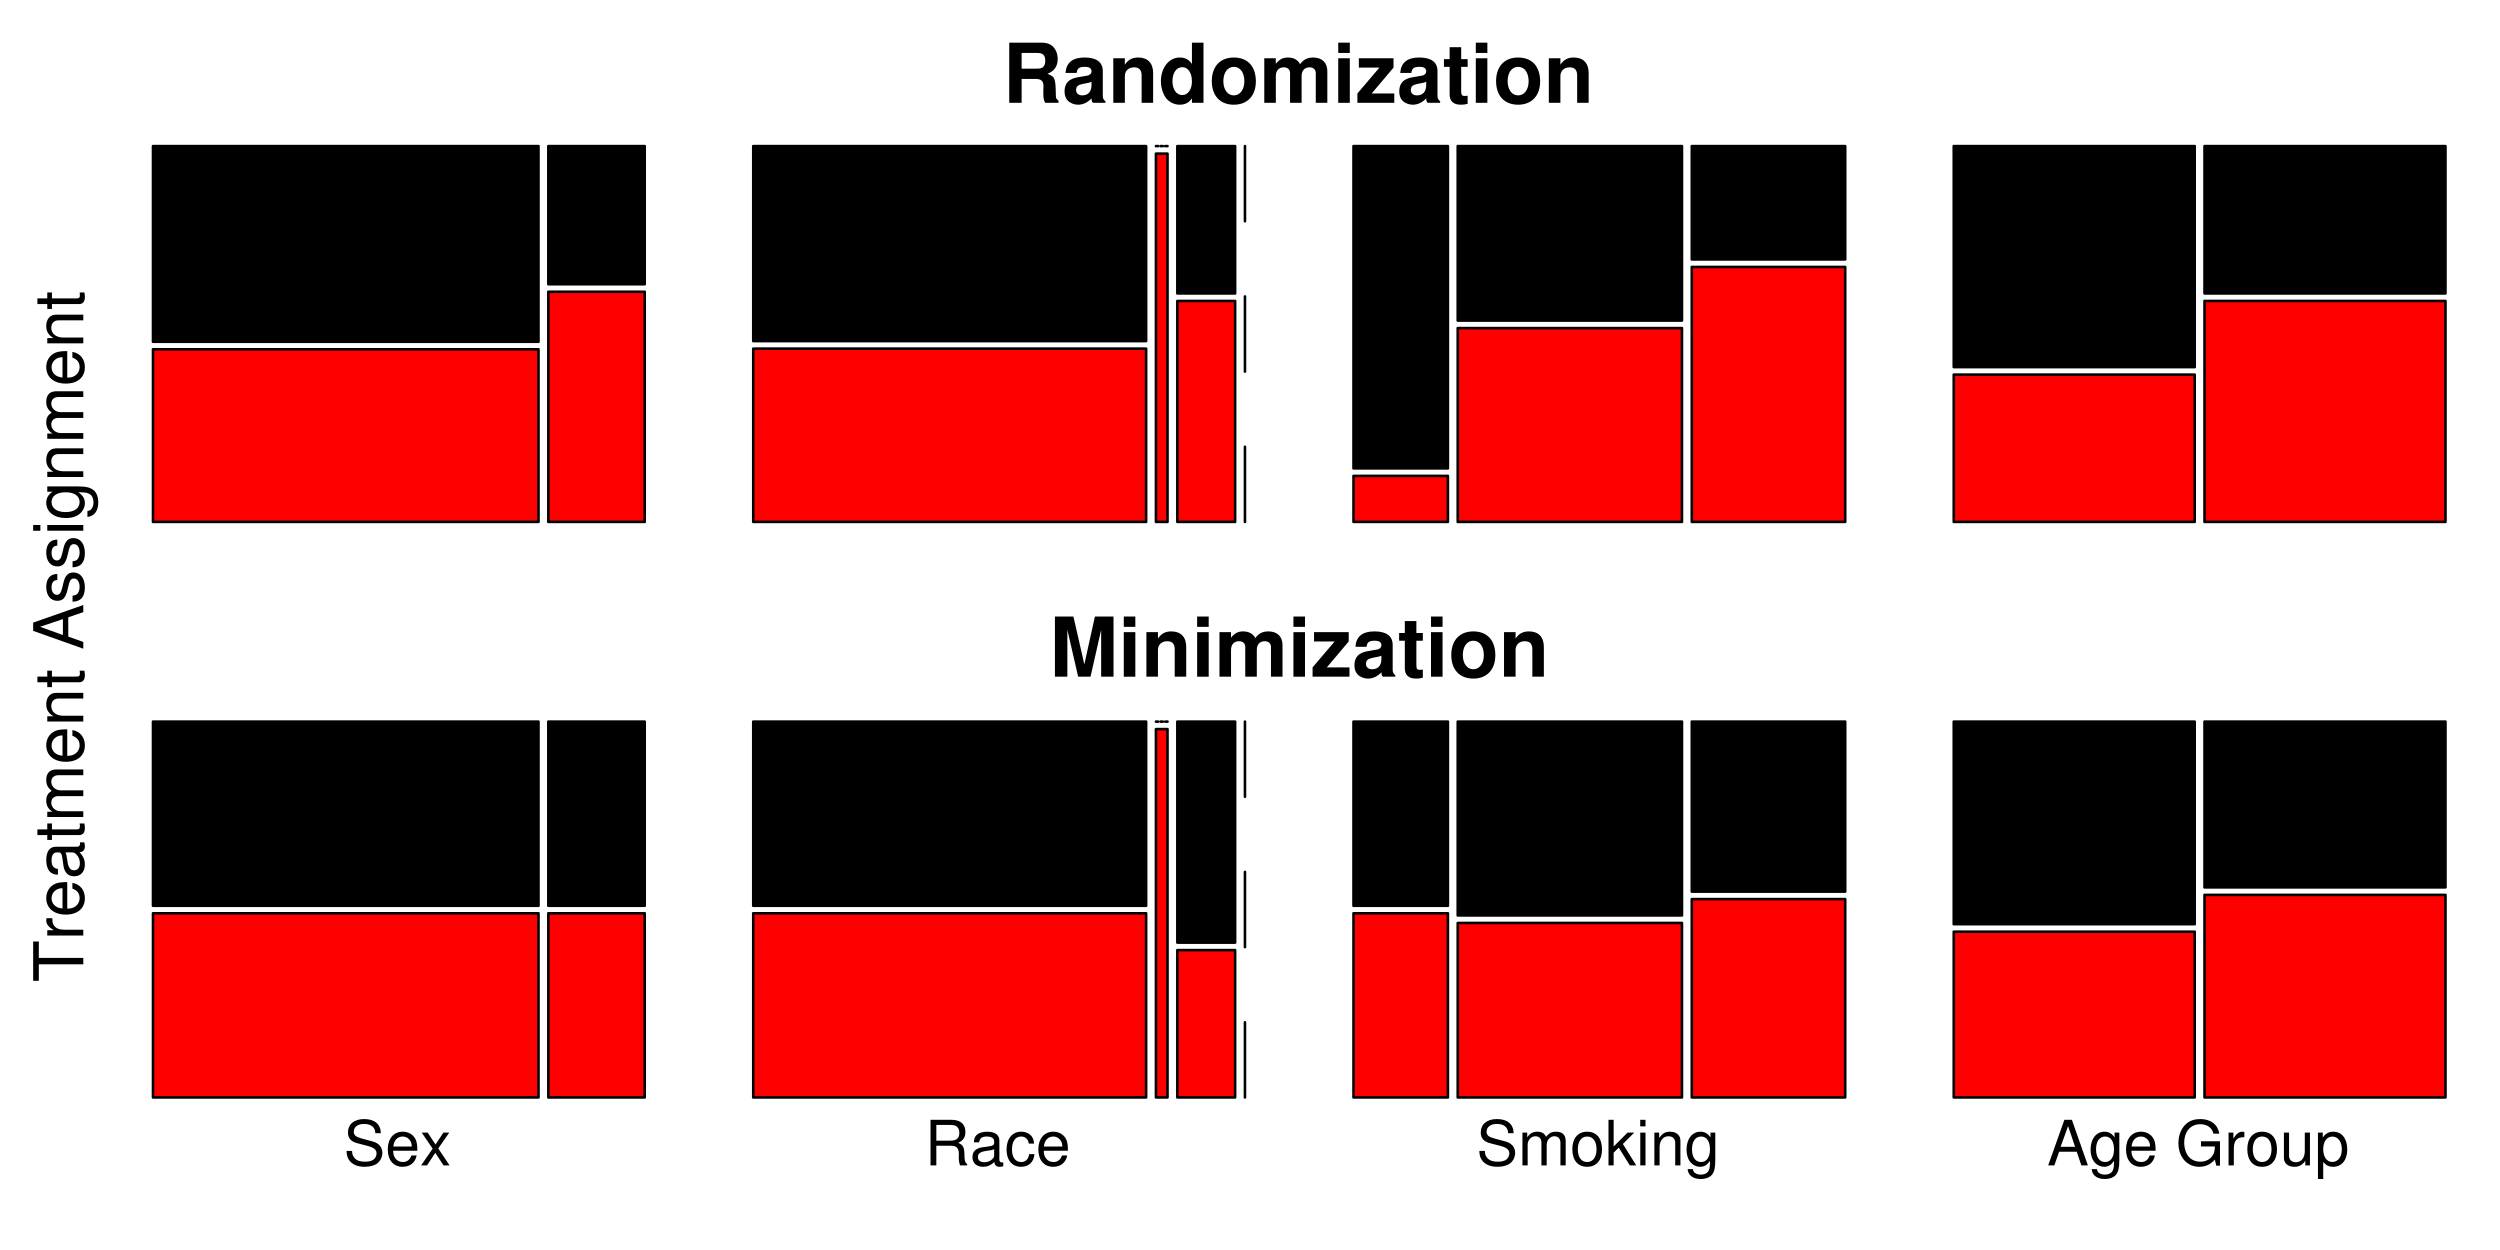<?xml version="1.0" encoding="UTF-8"?>
<svg xmlns="http://www.w3.org/2000/svg" xmlns:xlink="http://www.w3.org/1999/xlink" width="720pt" height="360pt" viewBox="0 0 720 360" version="1.1">
<defs>
<g>
<symbol overflow="visible" id="glyph0-0">
<path style="stroke:none;" d=""/>
</symbol>
<symbol overflow="visible" id="glyph0-1">
<path style="stroke:none;" d="M 10.734 -9.266 C 10.703 -11.844 8.953 -13.344 5.922 -13.344 C 3.047 -13.344 1.266 -11.859 1.266 -9.484 C 1.266 -7.891 2.109 -6.875 3.828 -6.422 L 7.094 -5.562 C 8.75 -5.125 9.5 -4.469 9.5 -3.438 C 9.5 -2.734 9.125 -2.016 8.562 -1.625 C 8.047 -1.266 7.219 -1.062 6.156 -1.062 C 4.734 -1.062 3.766 -1.406 3.125 -2.156 C 2.641 -2.734 2.438 -3.359 2.453 -4.172 L 0.859 -4.172 C 0.875 -2.969 1.109 -2.172 1.641 -1.453 C 2.531 -0.234 4.047 0.406 6.047 0.406 C 7.609 0.406 8.891 0.047 9.734 -0.594 C 10.625 -1.297 11.172 -2.469 11.172 -3.594 C 11.172 -5.219 10.172 -6.406 8.391 -6.891 L 5.094 -7.781 C 3.516 -8.203 2.938 -8.719 2.938 -9.719 C 2.938 -11.047 4.109 -11.938 5.875 -11.938 C 7.953 -11.938 9.125 -10.984 9.141 -9.266 Z M 10.734 -9.266 "/>
</symbol>
<symbol overflow="visible" id="glyph0-2">
<path style="stroke:none;" d="M 9.234 -4.219 C 9.234 -5.656 9.125 -6.516 8.859 -7.219 C 8.25 -8.766 6.797 -9.703 5.047 -9.703 C 2.406 -9.703 0.719 -7.688 0.719 -4.594 C 0.719 -1.5 2.359 0.406 5 0.406 C 7.156 0.406 8.656 -0.812 9.031 -2.859 L 7.531 -2.859 C 7.109 -1.625 6.266 -0.969 5.062 -0.969 C 4.109 -0.969 3.297 -1.406 2.797 -2.203 C 2.438 -2.734 2.297 -3.281 2.281 -4.219 Z M 2.328 -5.438 C 2.453 -7.188 3.516 -8.312 5.016 -8.312 C 6.5 -8.312 7.625 -7.094 7.625 -5.547 C 7.625 -5.516 7.625 -5.469 7.609 -5.438 Z M 2.328 -5.438 "/>
</symbol>
<symbol overflow="visible" id="glyph0-3">
<path style="stroke:none;" d="M 5.25 -4.875 L 8.422 -9.438 L 6.734 -9.438 L 4.469 -6.016 L 2.203 -9.438 L 0.484 -9.438 L 3.641 -4.812 L 0.312 0 L 2.016 0 L 4.406 -3.625 L 6.766 0 L 8.516 0 Z M 5.25 -4.875 "/>
</symbol>
<symbol overflow="visible" id="glyph0-4">
<path style="stroke:none;" d="M 3.344 -5.656 L 7.672 -5.656 C 9.156 -5.656 9.828 -4.938 9.828 -3.312 L 9.812 -2.141 C 9.812 -1.328 9.953 -0.547 10.188 0 L 12.219 0 L 12.219 -0.406 C 11.594 -0.844 11.469 -1.312 11.438 -3.062 C 11.406 -5.219 11.062 -5.875 9.641 -6.484 C 11.125 -7.203 11.719 -8.125 11.719 -9.609 C 11.719 -11.875 10.297 -13.125 7.719 -13.125 L 1.672 -13.125 L 1.672 0 L 3.344 0 Z M 3.344 -7.125 L 3.344 -11.641 L 7.391 -11.641 C 8.328 -11.641 8.875 -11.5 9.281 -11.141 C 9.734 -10.766 9.969 -10.172 9.969 -9.375 C 9.969 -7.828 9.188 -7.125 7.391 -7.125 Z M 3.344 -7.125 "/>
</symbol>
<symbol overflow="visible" id="glyph0-5">
<path style="stroke:none;" d="M 9.625 -0.875 C 9.469 -0.844 9.391 -0.844 9.312 -0.844 C 8.781 -0.844 8.5 -1.109 8.5 -1.578 L 8.5 -7.125 C 8.5 -8.797 7.266 -9.703 4.953 -9.703 C 3.578 -9.703 2.453 -9.312 1.812 -8.609 C 1.391 -8.125 1.203 -7.578 1.172 -6.641 L 2.688 -6.641 C 2.812 -7.797 3.484 -8.312 4.891 -8.312 C 6.25 -8.312 7 -7.812 7 -6.906 L 7 -6.516 C 7 -5.891 6.625 -5.609 5.438 -5.469 C 3.312 -5.203 2.984 -5.125 2.406 -4.891 C 1.312 -4.453 0.75 -3.594 0.75 -2.375 C 0.75 -0.672 1.938 0.406 3.859 0.406 C 5.047 0.406 6 0 7.062 -0.969 C 7.156 -0.016 7.625 0.406 8.609 0.406 C 8.906 0.406 9.141 0.375 9.625 0.25 Z M 7 -2.969 C 7 -2.469 6.859 -2.156 6.406 -1.75 C 5.797 -1.188 5.062 -0.906 4.172 -0.906 C 3 -0.906 2.328 -1.453 2.328 -2.406 C 2.328 -3.406 2.984 -3.906 4.594 -4.141 C 6.172 -4.359 6.5 -4.422 7 -4.656 Z M 7 -2.969 "/>
</symbol>
<symbol overflow="visible" id="glyph0-6">
<path style="stroke:none;" d="M 8.484 -6.266 C 8.406 -7.188 8.203 -7.781 7.844 -8.297 C 7.203 -9.188 6.062 -9.703 4.75 -9.703 C 2.219 -9.703 0.562 -7.688 0.562 -4.547 C 0.562 -1.516 2.172 0.406 4.734 0.406 C 6.984 0.406 8.406 -0.938 8.594 -3.234 L 7.078 -3.234 C 6.828 -1.734 6.047 -0.969 4.766 -0.969 C 3.109 -0.969 2.125 -2.328 2.125 -4.547 C 2.125 -6.906 3.094 -8.312 4.734 -8.312 C 6 -8.312 6.781 -7.578 6.969 -6.266 Z M 8.484 -6.266 "/>
</symbol>
<symbol overflow="visible" id="glyph0-7">
<path style="stroke:none;" d="M 1.266 -9.438 L 1.266 0 L 2.766 0 L 2.766 -5.922 C 2.766 -7.297 3.766 -8.391 4.984 -8.391 C 6.109 -8.391 6.734 -7.703 6.734 -6.5 L 6.734 0 L 8.25 0 L 8.25 -5.922 C 8.25 -7.297 9.234 -8.391 10.453 -8.391 C 11.562 -8.391 12.203 -7.688 12.203 -6.5 L 12.203 0 L 13.719 0 L 13.719 -7.078 C 13.719 -8.766 12.75 -9.703 10.984 -9.703 C 9.719 -9.703 8.969 -9.328 8.078 -8.266 C 7.531 -9.266 6.766 -9.703 5.547 -9.703 C 4.281 -9.703 3.453 -9.234 2.641 -8.094 L 2.641 -9.438 Z M 1.266 -9.438 "/>
</symbol>
<symbol overflow="visible" id="glyph0-8">
<path style="stroke:none;" d="M 4.891 -9.703 C 2.25 -9.703 0.641 -7.812 0.641 -4.641 C 0.641 -1.469 2.234 0.406 4.906 0.406 C 7.562 0.406 9.188 -1.469 9.188 -4.578 C 9.188 -7.828 7.609 -9.703 4.891 -9.703 Z M 4.906 -8.312 C 6.609 -8.312 7.609 -6.938 7.609 -4.594 C 7.609 -2.375 6.562 -0.969 4.906 -0.969 C 3.234 -0.969 2.219 -2.359 2.219 -4.641 C 2.219 -6.906 3.234 -8.312 4.906 -8.312 Z M 4.906 -8.312 "/>
</symbol>
<symbol overflow="visible" id="glyph0-9">
<path style="stroke:none;" d="M 2.531 -13.125 L 1.047 -13.125 L 1.047 0 L 2.531 0 L 2.531 -3.672 L 4 -5.109 L 7.188 0 L 9.031 0 L 5.188 -6.172 L 8.453 -9.438 L 6.531 -9.438 L 2.531 -5.438 Z M 2.531 -13.125 "/>
</symbol>
<symbol overflow="visible" id="glyph0-10">
<path style="stroke:none;" d="M 2.703 -9.438 L 1.203 -9.438 L 1.203 0 L 2.703 0 Z M 2.703 -13.125 L 1.188 -13.125 L 1.188 -11.234 L 2.703 -11.234 Z M 2.703 -13.125 "/>
</symbol>
<symbol overflow="visible" id="glyph0-11">
<path style="stroke:none;" d="M 1.266 -9.438 L 1.266 0 L 2.766 0 L 2.766 -5.203 C 2.766 -7.125 3.781 -8.391 5.328 -8.391 C 6.516 -8.391 7.266 -7.672 7.266 -6.531 L 7.266 0 L 8.766 0 L 8.766 -7.125 C 8.766 -8.688 7.594 -9.703 5.781 -9.703 C 4.375 -9.703 3.469 -9.156 2.641 -7.844 L 2.641 -9.438 Z M 1.266 -9.438 "/>
</symbol>
<symbol overflow="visible" id="glyph0-12">
<path style="stroke:none;" d="M 7.422 -9.438 L 7.422 -8.062 C 6.656 -9.188 5.734 -9.703 4.531 -9.703 C 2.141 -9.703 0.516 -7.609 0.516 -4.547 C 0.516 -3 0.938 -1.75 1.703 -0.844 C 2.406 -0.047 3.422 0.406 4.406 0.406 C 5.594 0.406 6.422 -0.094 7.266 -1.281 L 7.266 -0.797 C 7.266 0.484 7.109 1.266 6.734 1.781 C 6.344 2.344 5.562 2.656 4.641 2.656 C 3.953 2.656 3.344 2.484 2.938 2.156 C 2.594 1.891 2.453 1.641 2.359 1.078 L 0.828 1.078 C 0.984 2.859 2.375 3.922 4.594 3.922 C 6 3.922 7.203 3.469 7.812 2.719 C 8.531 1.859 8.797 0.672 8.797 -1.547 L 8.797 -9.438 Z M 4.703 -8.312 C 6.312 -8.312 7.266 -6.953 7.266 -4.594 C 7.266 -2.344 6.297 -0.969 4.719 -0.969 C 3.078 -0.969 2.094 -2.359 2.094 -4.641 C 2.094 -6.906 3.094 -8.312 4.703 -8.312 Z M 4.703 -8.312 "/>
</symbol>
<symbol overflow="visible" id="glyph0-13">
<path style="stroke:none;" d="M 8.531 -3.938 L 9.875 0 L 11.75 0 L 7.141 -13.125 L 4.984 -13.125 L 0.312 0 L 2.094 0 L 3.469 -3.938 Z M 8.062 -5.344 L 3.891 -5.344 L 6.047 -11.328 Z M 8.062 -5.344 "/>
</symbol>
<symbol overflow="visible" id="glyph0-14">
<path style="stroke:none;" d=""/>
</symbol>
<symbol overflow="visible" id="glyph0-15">
<path style="stroke:none;" d="M 12.766 -6.938 L 7.297 -6.938 L 7.297 -5.453 L 11.281 -5.453 L 11.281 -5.094 C 11.281 -2.75 9.562 -1.062 7.156 -1.062 C 5.828 -1.062 4.625 -1.547 3.859 -2.391 C 2.984 -3.328 2.469 -4.891 2.469 -6.516 C 2.469 -9.734 4.297 -11.859 7.078 -11.859 C 9.078 -11.859 10.516 -10.828 10.875 -9.141 L 12.578 -9.141 C 12.109 -11.812 10.094 -13.344 7.094 -13.344 C 5.484 -13.344 4.188 -12.922 3.172 -12.078 C 1.656 -10.812 0.797 -8.781 0.797 -6.422 C 0.797 -2.391 3.266 0.406 6.797 0.406 C 8.594 0.406 10.016 -0.25 11.281 -1.672 L 11.703 0.078 L 12.766 0.078 Z M 12.766 -6.938 "/>
</symbol>
<symbol overflow="visible" id="glyph0-16">
<path style="stroke:none;" d="M 1.234 -9.438 L 1.234 0 L 2.75 0 L 2.75 -4.891 C 2.75 -6.25 3.094 -7.125 3.812 -7.656 C 4.281 -7.984 4.734 -8.094 5.781 -8.125 L 5.781 -9.641 C 5.531 -9.688 5.406 -9.703 5.203 -9.703 C 4.234 -9.703 3.484 -9.125 2.625 -7.719 L 2.625 -9.438 Z M 1.234 -9.438 "/>
</symbol>
<symbol overflow="visible" id="glyph0-17">
<path style="stroke:none;" d="M 8.672 0 L 8.672 -9.438 L 7.188 -9.438 L 7.188 -4.094 C 7.188 -2.156 6.172 -0.906 4.609 -0.906 C 3.422 -0.906 2.656 -1.625 2.656 -2.75 L 2.656 -9.438 L 1.172 -9.438 L 1.172 -2.156 C 1.172 -0.594 2.344 0.406 4.172 0.406 C 5.562 0.406 6.438 -0.078 7.328 -1.312 L 7.328 0 Z M 8.672 0 "/>
</symbol>
<symbol overflow="visible" id="glyph0-18">
<path style="stroke:none;" d="M 0.969 3.922 L 2.484 3.922 L 2.484 -0.984 C 3.281 -0.016 4.156 0.406 5.375 0.406 C 7.812 0.406 9.406 -1.547 9.406 -4.547 C 9.406 -7.719 7.859 -9.703 5.359 -9.703 C 4.094 -9.703 3.062 -9.125 2.359 -8.016 L 2.359 -9.438 L 0.969 -9.438 Z M 5.109 -8.297 C 6.766 -8.297 7.844 -6.844 7.844 -4.594 C 7.844 -2.453 6.75 -0.984 5.109 -0.984 C 3.531 -0.984 2.484 -2.438 2.484 -4.641 C 2.484 -6.859 3.531 -8.297 5.109 -8.297 Z M 5.109 -8.297 "/>
</symbol>
<symbol overflow="visible" id="glyph1-0">
<path style="stroke:none;" d=""/>
</symbol>
<symbol overflow="visible" id="glyph1-1">
<path style="stroke:none;" d="M 5.469 -6.875 L 9.547 -6.875 C 11.094 -6.875 11.766 -6.25 11.766 -4.797 C 11.766 -4.656 11.766 -4.422 11.734 -4.109 C 11.719 -3.656 11.719 -3.234 11.719 -2.969 C 11.719 -1.359 11.812 -0.828 12.266 0 L 16.094 0 L 16.094 -0.641 C 15.547 -0.953 15.328 -1.312 15.328 -2.062 C 15.234 -7.172 15.141 -7.422 12.922 -8.359 C 14.875 -9.125 15.859 -10.531 15.859 -12.641 C 15.859 -14.016 15.375 -15.281 14.547 -16.141 C 13.766 -16.938 12.672 -17.328 11.188 -17.328 L 1.906 -17.328 L 1.906 0 L 5.469 0 Z M 5.469 -9.844 L 5.469 -14.359 L 9.766 -14.359 C 10.797 -14.359 11.219 -14.266 11.641 -13.906 C 12.078 -13.547 12.281 -12.953 12.281 -12.141 C 12.281 -11.312 12.047 -10.641 11.641 -10.297 C 11.266 -9.953 10.797 -9.844 9.766 -9.844 Z M 5.469 -9.844 "/>
</symbol>
<symbol overflow="visible" id="glyph1-2">
<path style="stroke:none;" d="M 12.453 -0.406 C 11.859 -0.953 11.688 -1.312 11.688 -1.969 L 11.688 -9.109 C 11.688 -11.719 9.906 -13.047 6.438 -13.047 C 2.969 -13.047 1.172 -11.578 0.953 -8.609 L 4.156 -8.609 C 4.328 -9.938 4.875 -10.359 6.516 -10.359 C 7.797 -10.359 8.438 -9.938 8.438 -9.078 C 8.438 -8.656 8.219 -8.266 7.859 -8.078 C 7.422 -7.844 7.422 -7.844 5.781 -7.578 L 4.438 -7.344 C 1.906 -6.922 0.672 -5.609 0.672 -3.297 C 0.672 -2.203 0.969 -1.312 1.562 -0.672 C 2.312 0.094 3.422 0.547 4.562 0.547 C 5.984 0.547 7.297 -0.078 8.453 -1.281 C 8.453 -0.625 8.531 -0.375 8.844 0 L 12.453 0 Z M 8.438 -5.156 C 8.438 -3.234 7.484 -2.141 5.797 -2.141 C 4.688 -2.141 4 -2.734 4 -3.688 C 4 -4.688 4.516 -5.156 5.891 -5.438 L 7.031 -5.656 C 7.906 -5.828 8.062 -5.875 8.438 -6.062 Z M 8.438 -5.156 "/>
</symbol>
<symbol overflow="visible" id="glyph1-3">
<path style="stroke:none;" d="M 1.5 -12.828 L 1.5 0 L 4.828 0 L 4.828 -7.703 C 4.828 -9.219 5.891 -10.219 7.516 -10.219 C 8.938 -10.219 9.656 -9.438 9.656 -7.906 L 9.656 0 L 12.969 0 L 12.969 -8.609 C 12.969 -11.438 11.406 -13.047 8.672 -13.047 C 6.938 -13.047 5.781 -12.406 4.828 -10.984 L 4.828 -12.828 Z M 1.5 -12.828 "/>
</symbol>
<symbol overflow="visible" id="glyph1-4">
<path style="stroke:none;" d="M 9.625 0 L 12.953 0 L 12.953 -17.328 L 9.625 -17.328 L 9.625 -11.172 C 8.797 -12.453 7.672 -13.047 6.078 -13.047 C 3.016 -13.047 0.688 -10.094 0.688 -6.234 C 0.688 -4.484 1.219 -2.734 2.062 -1.5 C 2.953 -0.266 4.516 0.547 6.078 0.547 C 7.672 0.547 8.797 -0.047 9.625 -1.312 Z M 6.828 -10.266 C 8.516 -10.266 9.625 -8.625 9.625 -6.172 C 9.625 -3.844 8.484 -2.234 6.828 -2.234 C 5.156 -2.234 4.016 -3.875 4.016 -6.234 C 4.016 -8.609 5.156 -10.266 6.828 -10.266 Z M 6.828 -10.266 "/>
</symbol>
<symbol overflow="visible" id="glyph1-5">
<path style="stroke:none;" d="M 7.156 -13.047 C 3.234 -13.047 0.828 -10.453 0.828 -6.25 C 0.828 -2.016 3.234 0.547 7.172 0.547 C 11.078 0.547 13.516 -2.047 13.516 -6.156 C 13.516 -10.5 11.172 -13.047 7.156 -13.047 Z M 7.172 -10.359 C 9 -10.359 10.203 -8.719 10.203 -6.203 C 10.203 -3.797 8.953 -2.141 7.172 -2.141 C 5.375 -2.141 4.156 -3.797 4.156 -6.25 C 4.156 -8.703 5.375 -10.359 7.172 -10.359 Z M 7.172 -10.359 "/>
</symbol>
<symbol overflow="visible" id="glyph1-6">
<path style="stroke:none;" d="M 1.422 -12.828 L 1.422 0 L 4.75 0 L 4.75 -7.703 C 4.75 -9.266 5.609 -10.219 7.031 -10.219 C 8.156 -10.219 8.844 -9.578 8.844 -8.562 L 8.844 0 L 12.172 0 L 12.172 -7.703 C 12.172 -9.266 13.031 -10.219 14.453 -10.219 C 15.562 -10.219 16.25 -9.578 16.25 -8.562 L 16.25 0 L 19.578 0 L 19.578 -9.078 C 19.578 -11.578 18.062 -13.047 15.5 -13.047 C 13.875 -13.047 12.734 -12.484 11.734 -11.141 C 11.125 -12.359 9.844 -13.047 8.25 -13.047 C 6.766 -13.047 5.828 -12.547 4.734 -11.234 L 4.734 -12.828 Z M 1.422 -12.828 "/>
</symbol>
<symbol overflow="visible" id="glyph1-7">
<path style="stroke:none;" d="M 4.922 -12.828 L 1.594 -12.828 L 1.594 0 L 4.922 0 Z M 4.922 -17.328 L 1.594 -17.328 L 1.594 -14.359 L 4.922 -14.359 Z M 4.922 -17.328 "/>
</symbol>
<symbol overflow="visible" id="glyph1-8">
<path style="stroke:none;" d="M 10.906 -12.828 L 0.922 -12.828 L 0.922 -10.141 L 6.844 -10.141 L 0.5 -2.688 L 0.5 0 L 11.125 0 L 11.125 -2.688 L 4.609 -2.688 L 10.906 -10.141 Z M 10.906 -12.828 "/>
</symbol>
<symbol overflow="visible" id="glyph1-9">
<path style="stroke:none;" d="M 7.156 -12.578 L 5.297 -12.578 L 5.297 -16.016 L 1.969 -16.016 L 1.969 -12.578 L 0.328 -12.578 L 0.328 -10.359 L 1.969 -10.359 L 1.969 -2.469 C 1.969 -0.453 3.047 0.547 5.234 0.547 C 5.969 0.547 6.562 0.469 7.156 0.281 L 7.156 -2.047 C 6.828 -2 6.625 -1.969 6.391 -1.969 C 5.516 -1.969 5.297 -2.234 5.297 -3.375 L 5.297 -10.359 L 7.156 -10.359 Z M 7.156 -12.578 "/>
</symbol>
<symbol overflow="visible" id="glyph1-10">
<path style="stroke:none;" d="M 5.141 -13.5 L 8.25 0 L 11.812 0 L 14.875 -13.5 L 14.875 0 L 18.438 0 L 18.438 -17.328 L 13.078 -17.328 L 10.031 -3.547 L 6.891 -17.328 L 1.562 -17.328 L 1.562 0 L 5.141 0 Z M 5.141 -13.5 "/>
</symbol>
<symbol overflow="visible" id="glyph2-0">
<path style="stroke:none;" d=""/>
</symbol>
<symbol overflow="visible" id="glyph2-1">
<path style="stroke:none;" d="M -12.812 -7.016 L -12.812 -11.734 L -14.438 -11.734 L -14.438 -0.422 L -12.812 -0.422 L -12.812 -5.172 L 0 -5.172 L 0 -7.016 Z M -12.812 -7.016 "/>
</symbol>
<symbol overflow="visible" id="glyph2-2">
<path style="stroke:none;" d="M -10.375 -1.359 L 0 -1.359 L 0 -3.031 L -5.391 -3.031 C -6.875 -3.031 -7.844 -3.406 -8.406 -4.203 C -8.797 -4.719 -8.906 -5.203 -8.922 -6.359 L -10.609 -6.359 C -10.656 -6.078 -10.672 -5.938 -10.672 -5.719 C -10.672 -4.656 -10.031 -3.844 -8.5 -2.891 L -10.375 -2.891 Z M -10.375 -1.359 "/>
</symbol>
<symbol overflow="visible" id="glyph2-3">
<path style="stroke:none;" d="M -4.625 -10.156 C -6.219 -10.156 -7.172 -10.031 -7.938 -9.734 C -9.641 -9.062 -10.672 -7.484 -10.672 -5.547 C -10.672 -2.656 -8.453 -0.797 -5.047 -0.797 C -1.641 -0.797 0.453 -2.594 0.453 -5.5 C 0.453 -7.875 -0.891 -9.516 -3.141 -9.938 L -3.141 -8.281 C -1.781 -7.812 -1.062 -6.891 -1.062 -5.562 C -1.062 -4.516 -1.547 -3.625 -2.422 -3.062 C -3.016 -2.672 -3.609 -2.531 -4.625 -2.516 Z M -5.984 -2.547 C -7.906 -2.688 -9.141 -3.859 -9.141 -5.516 C -9.141 -7.141 -7.797 -8.391 -6.094 -8.391 C -6.062 -8.391 -6.016 -8.391 -5.984 -8.375 Z M -5.984 -2.547 "/>
</symbol>
<symbol overflow="visible" id="glyph2-4">
<path style="stroke:none;" d="M -0.969 -10.594 C -0.938 -10.406 -0.938 -10.328 -0.938 -10.234 C -0.938 -9.656 -1.234 -9.344 -1.734 -9.344 L -7.844 -9.344 C -9.688 -9.344 -10.672 -8 -10.672 -5.438 C -10.672 -3.938 -10.234 -2.688 -9.469 -2 C -8.922 -1.531 -8.328 -1.328 -7.312 -1.281 L -7.312 -2.953 C -8.578 -3.094 -9.141 -3.844 -9.141 -5.391 C -9.141 -6.875 -8.594 -7.703 -7.609 -7.703 L -7.172 -7.703 C -6.469 -7.703 -6.172 -7.281 -6.016 -5.984 C -5.719 -3.641 -5.641 -3.281 -5.391 -2.656 C -4.891 -1.438 -3.953 -0.828 -2.609 -0.828 C -0.734 -0.828 0.453 -2.141 0.453 -4.234 C 0.453 -5.547 0 -6.594 -1.062 -7.766 C -0.016 -7.875 0.453 -8.391 0.453 -9.469 C 0.453 -9.797 0.422 -10.062 0.281 -10.594 Z M -3.266 -7.703 C -2.719 -7.703 -2.375 -7.547 -1.922 -7.047 C -1.312 -6.375 -0.984 -5.562 -0.984 -4.594 C -0.984 -3.312 -1.609 -2.547 -2.656 -2.547 C -3.734 -2.547 -4.297 -3.281 -4.547 -5.047 C -4.797 -6.797 -4.875 -7.141 -5.125 -7.703 Z M -3.266 -7.703 "/>
</symbol>
<symbol overflow="visible" id="glyph2-5">
<path style="stroke:none;" d="M -10.375 -5.031 L -10.375 -3.328 L -13.219 -3.328 L -13.219 -1.688 L -10.375 -1.688 L -10.375 -0.281 L -9.031 -0.281 L -9.031 -1.688 L -1.188 -1.688 C -0.141 -1.688 0.453 -2.391 0.453 -3.688 C 0.453 -4.078 0.422 -4.469 0.312 -5.031 L -1.062 -5.031 C -1.016 -4.812 -0.984 -4.547 -0.984 -4.234 C -0.984 -3.531 -1.188 -3.328 -1.922 -3.328 L -9.031 -3.328 L -9.031 -5.031 Z M -10.375 -5.031 "/>
</symbol>
<symbol overflow="visible" id="glyph2-6">
<path style="stroke:none;" d="M -10.375 -1.391 L 0 -1.391 L 0 -3.047 L -6.516 -3.047 C -8.016 -3.047 -9.219 -4.141 -9.219 -5.484 C -9.219 -6.719 -8.469 -7.406 -7.141 -7.406 L 0 -7.406 L 0 -9.062 L -6.516 -9.062 C -8.016 -9.062 -9.219 -10.156 -9.219 -11.5 C -9.219 -12.703 -8.453 -13.422 -7.141 -13.422 L 0 -13.422 L 0 -15.078 L -7.781 -15.078 C -9.641 -15.078 -10.672 -14.016 -10.672 -12.078 C -10.672 -10.688 -10.25 -9.859 -9.094 -8.891 C -10.203 -8.281 -10.672 -7.438 -10.672 -6.094 C -10.672 -4.719 -10.156 -3.797 -8.906 -2.906 L -10.375 -2.906 Z M -10.375 -1.391 "/>
</symbol>
<symbol overflow="visible" id="glyph2-7">
<path style="stroke:none;" d="M -10.375 -1.391 L 0 -1.391 L 0 -3.047 L -5.719 -3.047 C -7.844 -3.047 -9.219 -4.156 -9.219 -5.859 C -9.219 -7.172 -8.438 -8 -7.188 -8 L 0 -8 L 0 -9.641 L -7.844 -9.641 C -9.562 -9.641 -10.672 -8.359 -10.672 -6.359 C -10.672 -4.812 -10.078 -3.828 -8.625 -2.906 L -10.375 -2.906 Z M -10.375 -1.391 "/>
</symbol>
<symbol overflow="visible" id="glyph2-8">
<path style="stroke:none;" d=""/>
</symbol>
<symbol overflow="visible" id="glyph2-9">
<path style="stroke:none;" d="M -4.328 -9.391 L 0 -10.875 L 0 -12.922 L -14.438 -7.859 L -14.438 -5.484 L 0 -0.344 L 0 -2.297 L -4.328 -3.828 Z M -5.875 -8.875 L -5.875 -4.281 L -12.453 -6.656 Z M -5.875 -8.875 "/>
</symbol>
<symbol overflow="visible" id="glyph2-10">
<path style="stroke:none;" d="M -7.484 -8.672 C -9.516 -8.656 -10.672 -7.312 -10.672 -4.906 C -10.672 -2.5 -9.422 -0.938 -7.5 -0.938 C -5.875 -0.938 -5.109 -1.766 -4.516 -4.219 L -4.141 -5.766 C -3.859 -6.906 -3.438 -7.359 -2.688 -7.359 C -1.719 -7.359 -1.062 -6.391 -1.062 -4.953 C -1.062 -4.062 -1.328 -3.312 -1.766 -2.891 C -2.062 -2.641 -2.359 -2.516 -3.094 -2.422 L -3.094 -0.672 C -0.688 -0.75 0.453 -2.094 0.453 -4.812 C 0.453 -7.422 -0.828 -9.094 -2.828 -9.094 C -4.375 -9.094 -5.219 -8.219 -5.719 -6.156 L -6.094 -4.578 C -6.422 -3.234 -6.844 -2.656 -7.578 -2.656 C -8.531 -2.656 -9.141 -3.5 -9.141 -4.844 C -9.141 -6.172 -8.578 -6.891 -7.484 -6.922 Z M -7.484 -8.672 "/>
</symbol>
<symbol overflow="visible" id="glyph2-11">
<path style="stroke:none;" d="M -10.375 -2.969 L -10.375 -1.328 L 0 -1.328 L 0 -2.969 Z M -14.438 -2.969 L -14.438 -1.312 L -12.359 -1.312 L -12.359 -2.969 Z M -14.438 -2.969 "/>
</symbol>
<symbol overflow="visible" id="glyph2-12">
<path style="stroke:none;" d="M -10.375 -8.156 L -8.875 -8.156 C -10.094 -7.328 -10.672 -6.312 -10.672 -4.984 C -10.672 -2.359 -8.375 -0.578 -5.016 -0.578 C -3.312 -0.578 -1.922 -1.031 -0.938 -1.875 C -0.062 -2.656 0.453 -3.766 0.453 -4.844 C 0.453 -6.156 -0.094 -7.062 -1.406 -8 L -0.875 -8 C 0.531 -8 1.391 -7.812 1.953 -7.406 C 2.578 -6.969 2.938 -6.125 2.938 -5.109 C 2.938 -4.359 2.734 -3.688 2.375 -3.234 C 2.078 -2.844 1.797 -2.688 1.188 -2.594 L 1.188 -0.906 C 3.141 -1.094 4.312 -2.609 4.312 -5.047 C 4.312 -6.594 3.828 -7.922 2.984 -8.594 C 2.047 -9.391 0.734 -9.688 -1.703 -9.688 L -10.375 -9.688 Z M -9.141 -5.172 C -9.141 -6.953 -7.641 -8 -5.047 -8 C -2.578 -8 -1.062 -6.922 -1.062 -5.188 C -1.062 -3.391 -2.594 -2.297 -5.109 -2.297 C -7.609 -2.297 -9.141 -3.406 -9.141 -5.172 Z M -9.141 -5.172 "/>
</symbol>
</g>
</defs>
<g id="surface6223">
<rect x="0" y="0" width="720" height="360" style="fill:rgb(100%,100%,100%);fill-opacity:1;stroke:none;"/>
<path style="fill-rule:nonzero;fill:rgb(0%,0%,0%);fill-opacity:1;stroke-width:0.75;stroke-linecap:round;stroke-linejoin:round;stroke:rgb(0%,0%,0%);stroke-opacity:1;stroke-miterlimit:10;" d="M 44.062 98.43 L 155.086 98.43 L 155.086 42.078 L 44.062 42.078 Z M 44.062 98.43 "/>
<path style="fill-rule:nonzero;fill:rgb(100%,0%,0%);fill-opacity:1;stroke-width:0.75;stroke-linecap:round;stroke-linejoin:round;stroke:rgb(0%,0%,0%);stroke-opacity:1;stroke-miterlimit:10;" d="M 44.062 150.316 L 155.086 150.316 L 155.086 100.594 L 44.062 100.594 Z M 44.062 150.316 "/>
<path style="fill-rule:nonzero;fill:rgb(0%,0%,0%);fill-opacity:1;stroke-width:0.75;stroke-linecap:round;stroke-linejoin:round;stroke:rgb(0%,0%,0%);stroke-opacity:1;stroke-miterlimit:10;" d="M 157.918 81.855 L 185.676 81.855 L 185.676 42.078 L 157.918 42.078 Z M 157.918 81.855 "/>
<path style="fill-rule:nonzero;fill:rgb(100%,0%,0%);fill-opacity:1;stroke-width:0.75;stroke-linecap:round;stroke-linejoin:round;stroke:rgb(0%,0%,0%);stroke-opacity:1;stroke-miterlimit:10;" d="M 157.918 150.316 L 185.676 150.316 L 185.676 84.023 L 157.918 84.023 Z M 157.918 150.316 "/>
<path style="fill-rule:nonzero;fill:rgb(0%,0%,0%);fill-opacity:1;stroke-width:0.75;stroke-linecap:round;stroke-linejoin:round;stroke:rgb(0%,0%,0%);stroke-opacity:1;stroke-miterlimit:10;" d="M 44.062 260.859 L 155.086 260.859 L 155.086 207.824 L 44.062 207.824 Z M 44.062 260.859 "/>
<path style="fill-rule:nonzero;fill:rgb(100%,0%,0%);fill-opacity:1;stroke-width:0.75;stroke-linecap:round;stroke-linejoin:round;stroke:rgb(0%,0%,0%);stroke-opacity:1;stroke-miterlimit:10;" d="M 44.062 316.062 L 155.086 316.062 L 155.086 263.023 L 44.062 263.023 Z M 44.062 316.062 "/>
<path style="fill-rule:nonzero;fill:rgb(0%,0%,0%);fill-opacity:1;stroke-width:0.75;stroke-linecap:round;stroke-linejoin:round;stroke:rgb(0%,0%,0%);stroke-opacity:1;stroke-miterlimit:10;" d="M 157.918 260.859 L 185.676 260.859 L 185.676 207.824 L 157.918 207.824 Z M 157.918 260.859 "/>
<path style="fill-rule:nonzero;fill:rgb(100%,0%,0%);fill-opacity:1;stroke-width:0.75;stroke-linecap:round;stroke-linejoin:round;stroke:rgb(0%,0%,0%);stroke-opacity:1;stroke-miterlimit:10;" d="M 157.918 316.062 L 185.676 316.062 L 185.676 263.023 L 157.918 263.023 Z M 157.918 316.062 "/>
<g style="fill:rgb(0%,0%,0%);fill-opacity:1;">
  <use xlink:href="#glyph0-1" x="98.949" y="335.631"/>
  <use xlink:href="#glyph0-2" x="110.955" y="335.631"/>
  <use xlink:href="#glyph0-3" x="120.963" y="335.631"/>
</g>
<path style="fill-rule:nonzero;fill:rgb(0%,0%,0%);fill-opacity:1;stroke-width:0.75;stroke-linecap:round;stroke-linejoin:round;stroke:rgb(0%,0%,0%);stroke-opacity:1;stroke-miterlimit:10;" d="M 216.934 98.234 L 330.082 98.234 L 330.082 42.078 L 216.934 42.078 Z M 216.934 98.234 "/>
<path style="fill-rule:nonzero;fill:rgb(100%,0%,0%);fill-opacity:1;stroke-width:0.75;stroke-linecap:round;stroke-linejoin:round;stroke:rgb(0%,0%,0%);stroke-opacity:1;stroke-miterlimit:10;" d="M 216.934 150.316 L 330.082 150.316 L 330.082 100.402 L 216.934 100.402 Z M 216.934 150.316 "/>
<path style="fill:none;stroke-width:0.75;stroke-linecap:round;stroke-linejoin:round;stroke:rgb(0%,0%,0%);stroke-opacity:1;stroke-miterlimit:10;" d="M 332.914 42.078 L 333.582 42.078 "/>
<path style="fill:none;stroke-width:0.75;stroke-linecap:round;stroke-linejoin:round;stroke:rgb(0%,0%,0%);stroke-opacity:1;stroke-miterlimit:10;" d="M 334.246 42.078 L 334.914 42.078 "/>
<path style="fill:none;stroke-width:0.75;stroke-linecap:round;stroke-linejoin:round;stroke:rgb(0%,0%,0%);stroke-opacity:1;stroke-miterlimit:10;" d="M 335.578 42.078 L 336.242 42.078 "/>
<path style="fill-rule:nonzero;fill:rgb(100%,0%,0%);fill-opacity:1;stroke-width:0.75;stroke-linecap:round;stroke-linejoin:round;stroke:rgb(0%,0%,0%);stroke-opacity:1;stroke-miterlimit:10;" d="M 332.914 150.316 L 336.242 150.316 L 336.242 44.246 L 332.914 44.246 Z M 332.914 150.316 "/>
<path style="fill-rule:nonzero;fill:rgb(0%,0%,0%);fill-opacity:1;stroke-width:0.75;stroke-linecap:round;stroke-linejoin:round;stroke:rgb(0%,0%,0%);stroke-opacity:1;stroke-miterlimit:10;" d="M 339.074 84.508 L 355.715 84.508 L 355.715 42.078 L 339.074 42.078 Z M 339.074 84.508 "/>
<path style="fill-rule:nonzero;fill:rgb(100%,0%,0%);fill-opacity:1;stroke-width:0.75;stroke-linecap:round;stroke-linejoin:round;stroke:rgb(0%,0%,0%);stroke-opacity:1;stroke-miterlimit:10;" d="M 339.074 150.316 L 355.715 150.316 L 355.715 86.672 L 339.074 86.672 Z M 339.074 150.316 "/>
<path style="fill:none;stroke-width:0.75;stroke-linecap:round;stroke-linejoin:round;stroke:rgb(0%,0%,0%);stroke-opacity:1;stroke-miterlimit:10;" d="M 358.547 150.316 L 358.547 128.668 "/>
<path style="fill:none;stroke-width:0.75;stroke-linecap:round;stroke-linejoin:round;stroke:rgb(0%,0%,0%);stroke-opacity:1;stroke-miterlimit:10;" d="M 358.547 107.023 L 358.547 85.375 "/>
<path style="fill:none;stroke-width:0.75;stroke-linecap:round;stroke-linejoin:round;stroke:rgb(0%,0%,0%);stroke-opacity:1;stroke-miterlimit:10;" d="M 358.547 63.727 L 358.547 42.078 "/>
<path style="fill-rule:nonzero;fill:rgb(0%,0%,0%);fill-opacity:1;stroke-width:0.75;stroke-linecap:round;stroke-linejoin:round;stroke:rgb(0%,0%,0%);stroke-opacity:1;stroke-miterlimit:10;" d="M 216.934 260.859 L 330.082 260.859 L 330.082 207.824 L 216.934 207.824 Z M 216.934 260.859 "/>
<path style="fill-rule:nonzero;fill:rgb(100%,0%,0%);fill-opacity:1;stroke-width:0.75;stroke-linecap:round;stroke-linejoin:round;stroke:rgb(0%,0%,0%);stroke-opacity:1;stroke-miterlimit:10;" d="M 216.934 316.062 L 330.082 316.062 L 330.082 263.023 L 216.934 263.023 Z M 216.934 316.062 "/>
<path style="fill:none;stroke-width:0.75;stroke-linecap:round;stroke-linejoin:round;stroke:rgb(0%,0%,0%);stroke-opacity:1;stroke-miterlimit:10;" d="M 332.914 207.824 L 333.582 207.824 "/>
<path style="fill:none;stroke-width:0.75;stroke-linecap:round;stroke-linejoin:round;stroke:rgb(0%,0%,0%);stroke-opacity:1;stroke-miterlimit:10;" d="M 334.246 207.824 L 334.914 207.824 "/>
<path style="fill:none;stroke-width:0.75;stroke-linecap:round;stroke-linejoin:round;stroke:rgb(0%,0%,0%);stroke-opacity:1;stroke-miterlimit:10;" d="M 335.578 207.824 L 336.242 207.824 "/>
<path style="fill-rule:nonzero;fill:rgb(100%,0%,0%);fill-opacity:1;stroke-width:0.75;stroke-linecap:round;stroke-linejoin:round;stroke:rgb(0%,0%,0%);stroke-opacity:1;stroke-miterlimit:10;" d="M 332.914 316.062 L 336.242 316.062 L 336.242 209.988 L 332.914 209.988 Z M 332.914 316.062 "/>
<path style="fill-rule:nonzero;fill:rgb(0%,0%,0%);fill-opacity:1;stroke-width:0.75;stroke-linecap:round;stroke-linejoin:round;stroke:rgb(0%,0%,0%);stroke-opacity:1;stroke-miterlimit:10;" d="M 339.074 271.469 L 355.715 271.469 L 355.715 207.824 L 339.074 207.824 Z M 339.074 271.469 "/>
<path style="fill-rule:nonzero;fill:rgb(100%,0%,0%);fill-opacity:1;stroke-width:0.75;stroke-linecap:round;stroke-linejoin:round;stroke:rgb(0%,0%,0%);stroke-opacity:1;stroke-miterlimit:10;" d="M 339.074 316.062 L 355.715 316.062 L 355.715 273.633 L 339.074 273.633 Z M 339.074 316.062 "/>
<path style="fill:none;stroke-width:0.75;stroke-linecap:round;stroke-linejoin:round;stroke:rgb(0%,0%,0%);stroke-opacity:1;stroke-miterlimit:10;" d="M 358.547 316.062 L 358.547 294.414 "/>
<path style="fill:none;stroke-width:0.75;stroke-linecap:round;stroke-linejoin:round;stroke:rgb(0%,0%,0%);stroke-opacity:1;stroke-miterlimit:10;" d="M 358.547 272.766 L 358.547 251.117 "/>
<path style="fill:none;stroke-width:0.75;stroke-linecap:round;stroke-linejoin:round;stroke:rgb(0%,0%,0%);stroke-opacity:1;stroke-miterlimit:10;" d="M 358.547 229.473 L 358.547 207.824 "/>
<g style="fill:rgb(0%,0%,0%);fill-opacity:1;">
  <use xlink:href="#glyph0-4" x="266.32" y="335.631"/>
  <use xlink:href="#glyph0-5" x="279.316" y="335.631"/>
  <use xlink:href="#glyph0-6" x="289.324" y="335.631"/>
  <use xlink:href="#glyph0-2" x="298.324" y="335.631"/>
</g>
<path style="fill-rule:nonzero;fill:rgb(0%,0%,0%);fill-opacity:1;stroke-width:0.75;stroke-linecap:round;stroke-linejoin:round;stroke:rgb(0%,0%,0%);stroke-opacity:1;stroke-miterlimit:10;" d="M 389.809 134.895 L 416.996 134.895 L 416.996 42.078 L 389.809 42.078 Z M 389.809 134.895 "/>
<path style="fill-rule:nonzero;fill:rgb(100%,0%,0%);fill-opacity:1;stroke-width:0.75;stroke-linecap:round;stroke-linejoin:round;stroke:rgb(0%,0%,0%);stroke-opacity:1;stroke-miterlimit:10;" d="M 389.809 150.316 L 416.996 150.316 L 416.996 137.059 L 389.809 137.059 Z M 389.809 150.316 "/>
<path style="fill-rule:nonzero;fill:rgb(0%,0%,0%);fill-opacity:1;stroke-width:0.75;stroke-linecap:round;stroke-linejoin:round;stroke:rgb(0%,0%,0%);stroke-opacity:1;stroke-miterlimit:10;" d="M 419.828 92.324 L 484.406 92.324 L 484.406 42.078 L 419.828 42.078 Z M 419.828 92.324 "/>
<path style="fill-rule:nonzero;fill:rgb(100%,0%,0%);fill-opacity:1;stroke-width:0.75;stroke-linecap:round;stroke-linejoin:round;stroke:rgb(0%,0%,0%);stroke-opacity:1;stroke-miterlimit:10;" d="M 419.828 150.316 L 484.406 150.316 L 484.406 94.488 L 419.828 94.488 Z M 419.828 150.316 "/>
<path style="fill-rule:nonzero;fill:rgb(0%,0%,0%);fill-opacity:1;stroke-width:0.75;stroke-linecap:round;stroke-linejoin:round;stroke:rgb(0%,0%,0%);stroke-opacity:1;stroke-miterlimit:10;" d="M 487.238 74.719 L 531.418 74.719 L 531.418 42.078 L 487.238 42.078 Z M 487.238 74.719 "/>
<path style="fill-rule:nonzero;fill:rgb(100%,0%,0%);fill-opacity:1;stroke-width:0.75;stroke-linecap:round;stroke-linejoin:round;stroke:rgb(0%,0%,0%);stroke-opacity:1;stroke-miterlimit:10;" d="M 487.238 150.316 L 531.418 150.316 L 531.418 76.883 L 487.238 76.883 Z M 487.238 150.316 "/>
<path style="fill-rule:nonzero;fill:rgb(0%,0%,0%);fill-opacity:1;stroke-width:0.75;stroke-linecap:round;stroke-linejoin:round;stroke:rgb(0%,0%,0%);stroke-opacity:1;stroke-miterlimit:10;" d="M 389.809 260.859 L 416.996 260.859 L 416.996 207.824 L 389.809 207.824 Z M 389.809 260.859 "/>
<path style="fill-rule:nonzero;fill:rgb(100%,0%,0%);fill-opacity:1;stroke-width:0.75;stroke-linecap:round;stroke-linejoin:round;stroke:rgb(0%,0%,0%);stroke-opacity:1;stroke-miterlimit:10;" d="M 389.809 316.062 L 416.996 316.062 L 416.996 263.023 L 389.809 263.023 Z M 389.809 316.062 "/>
<path style="fill-rule:nonzero;fill:rgb(0%,0%,0%);fill-opacity:1;stroke-width:0.75;stroke-linecap:round;stroke-linejoin:round;stroke:rgb(0%,0%,0%);stroke-opacity:1;stroke-miterlimit:10;" d="M 419.828 263.652 L 484.406 263.652 L 484.406 207.824 L 419.828 207.824 Z M 419.828 263.652 "/>
<path style="fill-rule:nonzero;fill:rgb(100%,0%,0%);fill-opacity:1;stroke-width:0.75;stroke-linecap:round;stroke-linejoin:round;stroke:rgb(0%,0%,0%);stroke-opacity:1;stroke-miterlimit:10;" d="M 419.828 316.062 L 484.406 316.062 L 484.406 265.816 L 419.828 265.816 Z M 419.828 316.062 "/>
<path style="fill-rule:nonzero;fill:rgb(0%,0%,0%);fill-opacity:1;stroke-width:0.75;stroke-linecap:round;stroke-linejoin:round;stroke:rgb(0%,0%,0%);stroke-opacity:1;stroke-miterlimit:10;" d="M 487.238 256.781 L 531.418 256.781 L 531.418 207.824 L 487.238 207.824 Z M 487.238 256.781 "/>
<path style="fill-rule:nonzero;fill:rgb(100%,0%,0%);fill-opacity:1;stroke-width:0.75;stroke-linecap:round;stroke-linejoin:round;stroke:rgb(0%,0%,0%);stroke-opacity:1;stroke-miterlimit:10;" d="M 487.238 316.062 L 531.418 316.062 L 531.418 258.945 L 487.238 258.945 Z M 487.238 316.062 "/>
<g style="fill:rgb(0%,0%,0%);fill-opacity:1;">
  <use xlink:href="#glyph0-1" x="425.191" y="335.631"/>
  <use xlink:href="#glyph0-7" x="437.197" y="335.631"/>
  <use xlink:href="#glyph0-8" x="452.191" y="335.631"/>
  <use xlink:href="#glyph0-9" x="462.199" y="335.631"/>
  <use xlink:href="#glyph0-10" x="471.199" y="335.631"/>
  <use xlink:href="#glyph0-11" x="475.195" y="335.631"/>
  <use xlink:href="#glyph0-12" x="485.203" y="335.631"/>
</g>
<path style="fill-rule:nonzero;fill:rgb(0%,0%,0%);fill-opacity:1;stroke-width:0.75;stroke-linecap:round;stroke-linejoin:round;stroke:rgb(0%,0%,0%);stroke-opacity:1;stroke-miterlimit:10;" d="M 562.68 105.723 L 632.07 105.723 L 632.07 42.078 L 562.68 42.078 Z M 562.68 105.723 "/>
<path style="fill-rule:nonzero;fill:rgb(100%,0%,0%);fill-opacity:1;stroke-width:0.75;stroke-linecap:round;stroke-linejoin:round;stroke:rgb(0%,0%,0%);stroke-opacity:1;stroke-miterlimit:10;" d="M 562.68 150.316 L 632.07 150.316 L 632.07 107.887 L 562.68 107.887 Z M 562.68 150.316 "/>
<path style="fill-rule:nonzero;fill:rgb(0%,0%,0%);fill-opacity:1;stroke-width:0.75;stroke-linecap:round;stroke-linejoin:round;stroke:rgb(0%,0%,0%);stroke-opacity:1;stroke-miterlimit:10;" d="M 634.902 84.508 L 704.293 84.508 L 704.293 42.078 L 634.902 42.078 Z M 634.902 84.508 "/>
<path style="fill-rule:nonzero;fill:rgb(100%,0%,0%);fill-opacity:1;stroke-width:0.75;stroke-linecap:round;stroke-linejoin:round;stroke:rgb(0%,0%,0%);stroke-opacity:1;stroke-miterlimit:10;" d="M 634.902 150.316 L 704.293 150.316 L 704.293 86.672 L 634.902 86.672 Z M 634.902 150.316 "/>
<path style="fill-rule:nonzero;fill:rgb(0%,0%,0%);fill-opacity:1;stroke-width:0.75;stroke-linecap:round;stroke-linejoin:round;stroke:rgb(0%,0%,0%);stroke-opacity:1;stroke-miterlimit:10;" d="M 562.68 266.164 L 632.07 266.164 L 632.07 207.824 L 562.68 207.824 Z M 562.68 266.164 "/>
<path style="fill-rule:nonzero;fill:rgb(100%,0%,0%);fill-opacity:1;stroke-width:0.75;stroke-linecap:round;stroke-linejoin:round;stroke:rgb(0%,0%,0%);stroke-opacity:1;stroke-miterlimit:10;" d="M 562.68 316.062 L 632.07 316.062 L 632.07 268.328 L 562.68 268.328 Z M 562.68 316.062 "/>
<path style="fill-rule:nonzero;fill:rgb(0%,0%,0%);fill-opacity:1;stroke-width:0.75;stroke-linecap:round;stroke-linejoin:round;stroke:rgb(0%,0%,0%);stroke-opacity:1;stroke-miterlimit:10;" d="M 634.902 255.555 L 704.293 255.555 L 704.293 207.824 L 634.902 207.824 Z M 634.902 255.555 "/>
<path style="fill-rule:nonzero;fill:rgb(100%,0%,0%);fill-opacity:1;stroke-width:0.75;stroke-linecap:round;stroke-linejoin:round;stroke:rgb(0%,0%,0%);stroke-opacity:1;stroke-miterlimit:10;" d="M 634.902 316.062 L 704.293 316.062 L 704.293 257.723 L 634.902 257.723 Z M 634.902 316.062 "/>
<g style="fill:rgb(0%,0%,0%);fill-opacity:1;">
  <use xlink:href="#glyph0-13" x="589.562" y="335.631"/>
  <use xlink:href="#glyph0-12" x="601.568" y="335.631"/>
  <use xlink:href="#glyph0-2" x="611.576" y="335.631"/>
  <use xlink:href="#glyph0-14" x="621.584" y="335.631"/>
  <use xlink:href="#glyph0-15" x="626.588" y="335.631"/>
  <use xlink:href="#glyph0-16" x="640.592" y="335.631"/>
  <use xlink:href="#glyph0-8" x="646.586" y="335.631"/>
  <use xlink:href="#glyph0-17" x="656.594" y="335.631"/>
  <use xlink:href="#glyph0-18" x="666.602" y="335.631"/>
</g>
<g style="fill:rgb(0%,0%,0%);fill-opacity:1;">
  <use xlink:href="#glyph1-1" x="288.758" y="29.611"/>
  <use xlink:href="#glyph1-2" x="305.917" y="29.611"/>
  <use xlink:href="#glyph1-3" x="319.131" y="29.611"/>
  <use xlink:href="#glyph1-4" x="333.651" y="29.611"/>
  <use xlink:href="#glyph1-5" x="348.172" y="29.611"/>
  <use xlink:href="#glyph1-6" x="362.692" y="29.611"/>
  <use xlink:href="#glyph1-7" x="383.82" y="29.611"/>
  <use xlink:href="#glyph1-8" x="390.427" y="29.611"/>
  <use xlink:href="#glyph1-2" x="402.31" y="29.611"/>
  <use xlink:href="#glyph1-9" x="415.523" y="29.611"/>
  <use xlink:href="#glyph1-7" x="423.438" y="29.611"/>
  <use xlink:href="#glyph1-5" x="430.044" y="29.611"/>
  <use xlink:href="#glyph1-3" x="444.564" y="29.611"/>
</g>
<g style="fill:rgb(0%,0%,0%);fill-opacity:1;">
  <use xlink:href="#glyph1-10" x="302.258" y="194.889"/>
  <use xlink:href="#glyph1-7" x="322.055" y="194.889"/>
  <use xlink:href="#glyph1-3" x="328.661" y="194.889"/>
  <use xlink:href="#glyph1-7" x="343.182" y="194.889"/>
  <use xlink:href="#glyph1-6" x="349.788" y="194.889"/>
  <use xlink:href="#glyph1-7" x="370.916" y="194.889"/>
  <use xlink:href="#glyph1-8" x="377.522" y="194.889"/>
  <use xlink:href="#glyph1-2" x="389.405" y="194.889"/>
  <use xlink:href="#glyph1-9" x="402.619" y="194.889"/>
  <use xlink:href="#glyph1-7" x="410.533" y="194.889"/>
  <use xlink:href="#glyph1-5" x="417.14" y="194.889"/>
  <use xlink:href="#glyph1-3" x="431.66" y="194.889"/>
</g>
<g style="fill:rgb(0%,0%,0%);fill-opacity:1;">
  <use xlink:href="#glyph2-1" x="23.99" y="282.891"/>
  <use xlink:href="#glyph2-2" x="23.99" y="270.795"/>
  <use xlink:href="#glyph2-3" x="23.99" y="264.202"/>
  <use xlink:href="#glyph2-4" x="23.99" y="253.195"/>
  <use xlink:href="#glyph2-5" x="23.99" y="242.188"/>
  <use xlink:href="#glyph2-6" x="23.99" y="236.685"/>
  <use xlink:href="#glyph2-3" x="23.99" y="220.193"/>
  <use xlink:href="#glyph2-7" x="23.99" y="209.187"/>
  <use xlink:href="#glyph2-5" x="23.99" y="198.18"/>
  <use xlink:href="#glyph2-8" x="23.99" y="192.676"/>
  <use xlink:href="#glyph2-9" x="23.99" y="187.172"/>
  <use xlink:href="#glyph2-10" x="23.99" y="173.968"/>
  <use xlink:href="#glyph2-10" x="23.99" y="164.069"/>
  <use xlink:href="#glyph2-11" x="23.99" y="154.171"/>
  <use xlink:href="#glyph2-12" x="23.99" y="149.776"/>
  <use xlink:href="#glyph2-7" x="23.99" y="138.77"/>
  <use xlink:href="#glyph2-6" x="23.99" y="127.763"/>
  <use xlink:href="#glyph2-3" x="23.99" y="111.271"/>
  <use xlink:href="#glyph2-7" x="23.99" y="100.265"/>
  <use xlink:href="#glyph2-5" x="23.99" y="89.258"/>
</g>
</g>
</svg>
